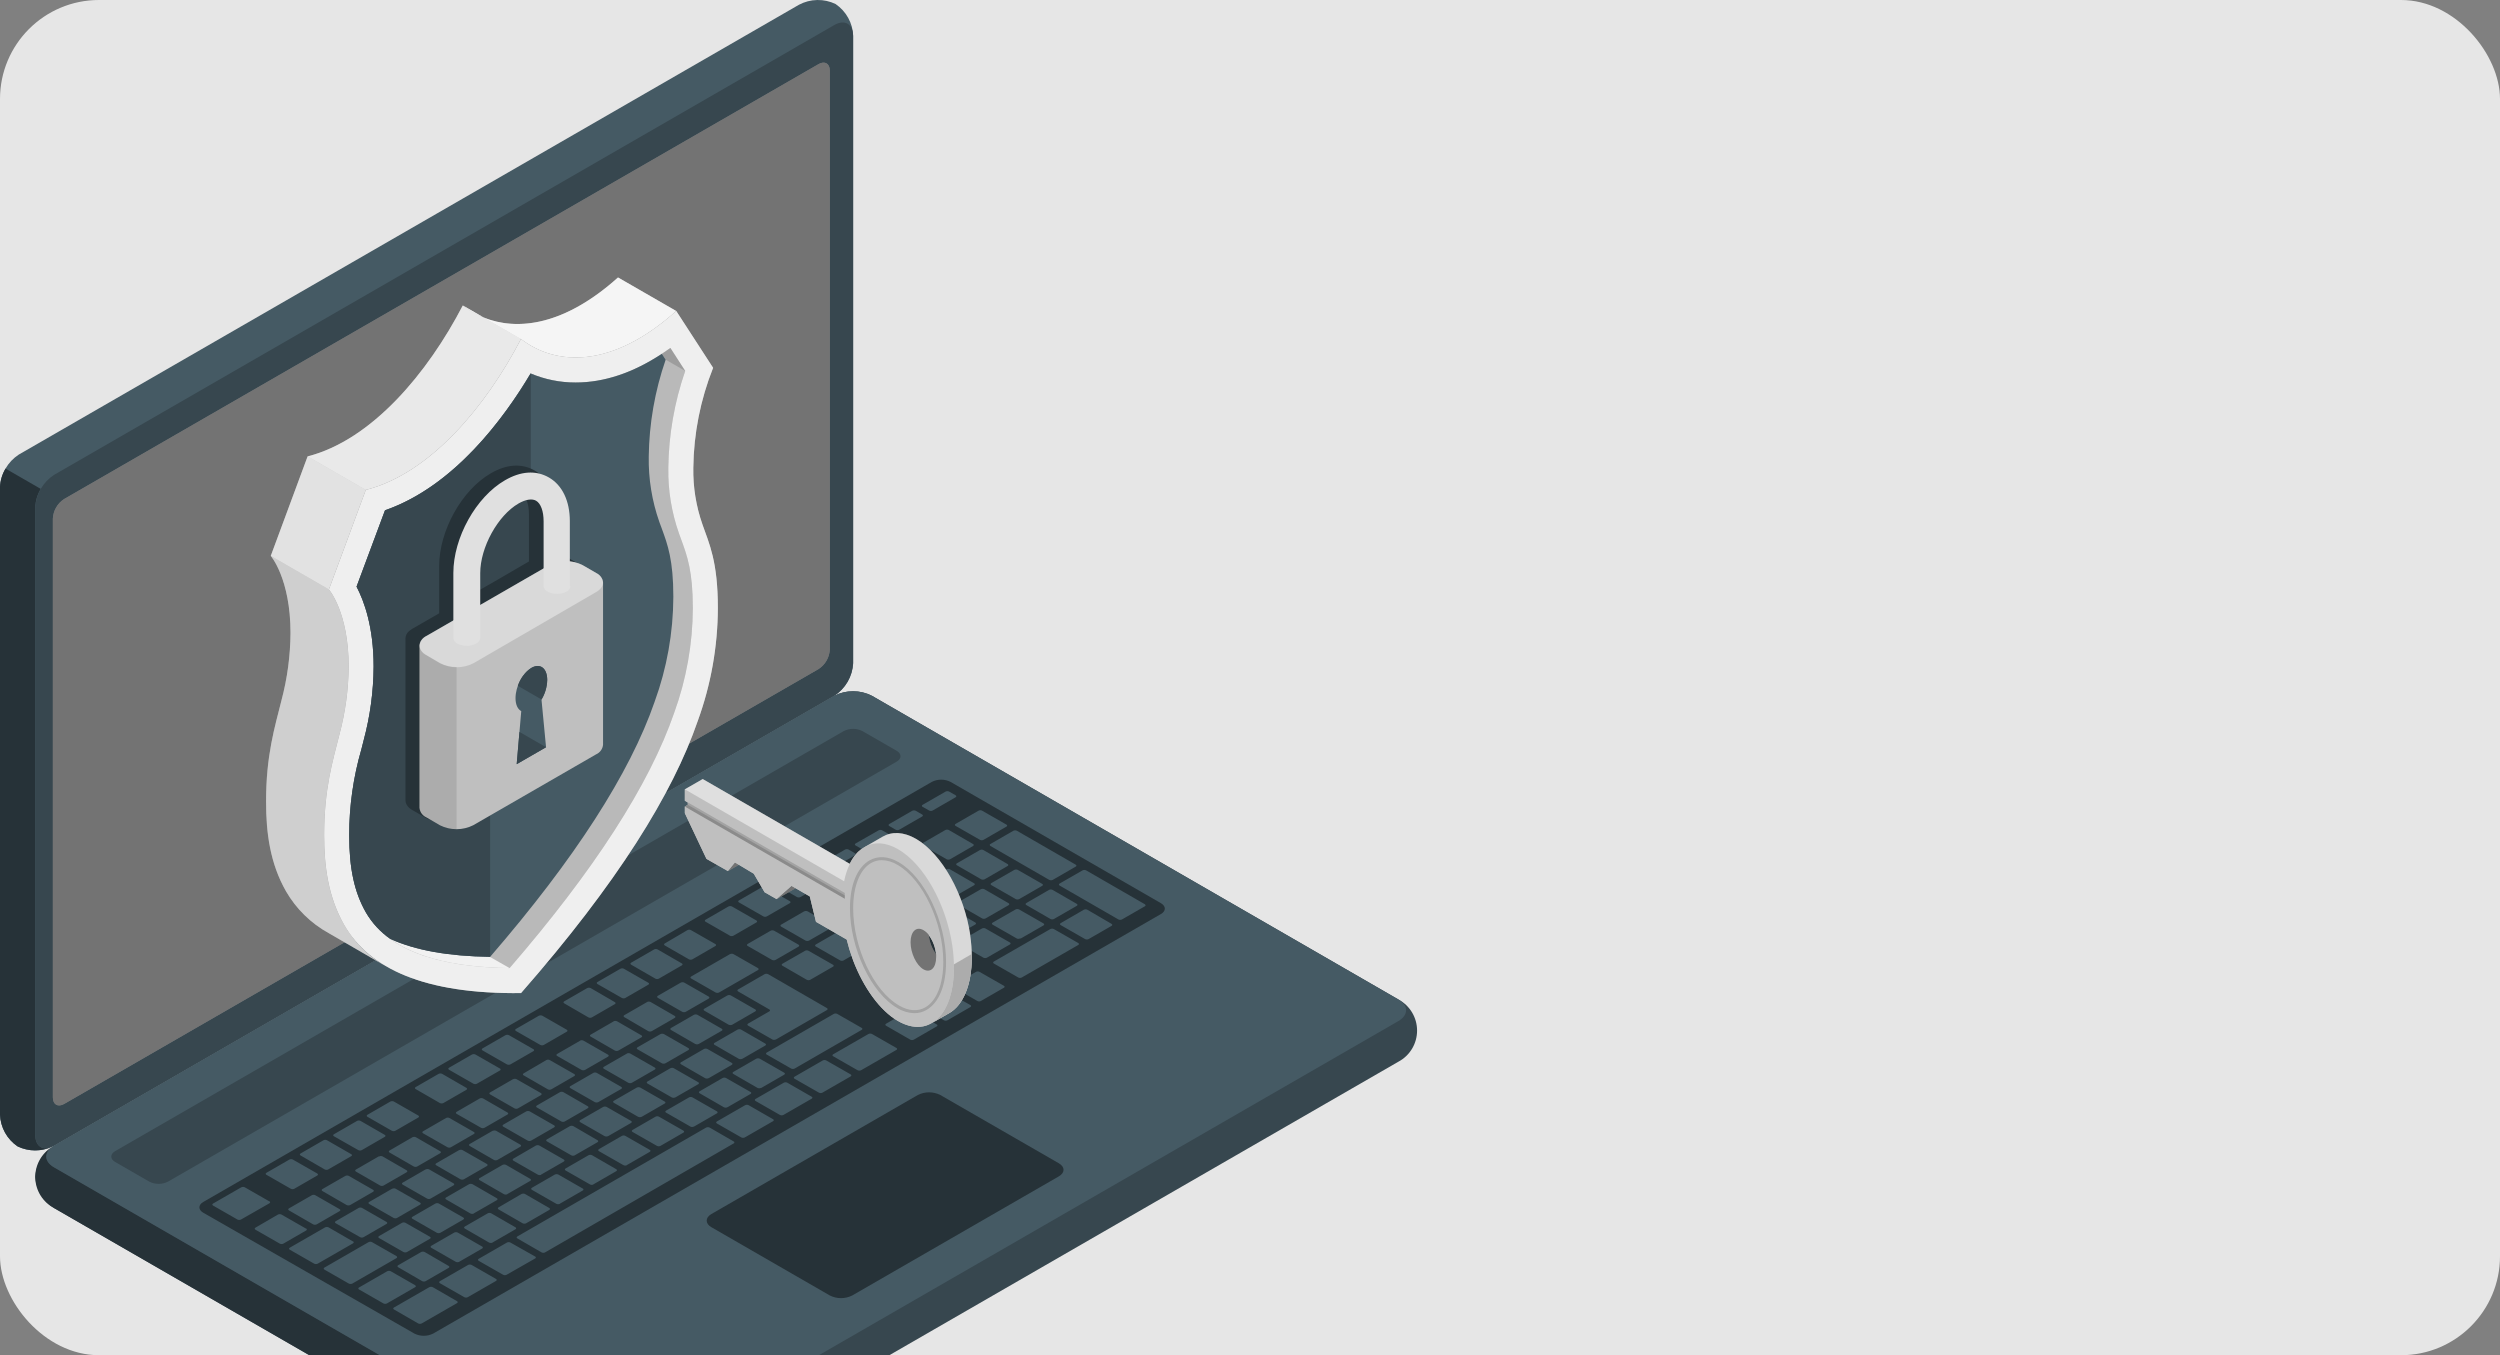 <svg xmlns="http://www.w3.org/2000/svg" width="404" height="219" viewBox="0 0 404 219" fill="none"><rect x="0" y="0" width="404" height="219" fill="#808080" stroke="none"/><g clip-path="url(#clip0_945_4787)"><rect width="404" height="219" rx="16" fill="#E6E6E6"></rect><path d="M5.696 190.182C5.771 191.2 6.085 192.187 6.612 193.063C7.139 193.938 7.865 194.677 8.732 195.221L93.806 244.277C94.748 244.752 95.789 245 96.845 245C97.901 245 98.942 244.752 99.884 244.277L225.968 171.579C226.884 171.094 227.65 170.368 228.184 169.481C228.718 168.594 229 167.578 229 166.543C229 165.508 228.718 164.492 228.184 163.605C227.65 162.718 226.884 161.992 225.968 161.507L140.893 112.432C139.952 111.953 138.911 111.703 137.855 111.703C136.799 111.703 135.757 111.953 134.816 112.432L8.732 185.149C7.866 185.691 7.14 186.429 6.612 187.303C6.085 188.178 5.771 189.164 5.696 190.182Z" fill="#37474F"></path><path d="M96.874 238.417V244.979C95.817 245.002 94.772 244.754 93.839 244.257L8.732 195.221C7.843 194.752 7.094 194.057 6.561 193.205C6.029 192.354 5.732 191.376 5.701 190.373C5.669 189.369 5.905 188.376 6.383 187.492C6.861 186.609 7.565 185.869 8.423 185.345C7.063 186.317 7.168 187.747 8.732 188.626L93.813 237.688C94.753 238.192 95.808 238.443 96.874 238.417Z" fill="#263238"></path><path d="M2.845 185.267C2 184.692 1.302 183.927 0.807 183.034C0.313 182.14 0.037 181.143 0 180.122V78.711C0.058 77.659 0.363 76.636 0.89 75.724C1.417 74.812 2.152 74.037 3.035 73.461L129.12 0.764C130.027 0.282 131.036 0.021 132.063 0.001C133.091 -0.018 134.108 0.205 135.033 0.652C135.877 1.228 136.574 1.993 137.068 2.886C137.563 3.78 137.84 4.777 137.878 5.797V107.182C137.821 108.234 137.516 109.257 136.989 110.169C136.461 111.081 135.726 111.856 134.843 112.431L8.732 185.149C7.828 185.628 6.825 185.888 5.802 185.909C4.78 185.929 3.767 185.709 2.845 185.267Z" fill="#455A64"></path><path d="M8.377 185.332C7.504 185.722 6.558 185.916 5.602 185.903C4.647 185.889 3.706 185.668 2.845 185.254C2 184.679 1.302 183.914 0.807 183.021C0.313 182.127 0.037 181.13 0 180.109V78.711C0.034 77.655 0.341 76.626 0.894 75.725L6.583 79.006C6.04 79.908 5.734 80.933 5.696 81.985V183.397C5.696 185.188 6.866 185.995 8.377 185.332Z" fill="#263238"></path><path d="M5.696 81.998V183.397C5.696 185.365 7.056 186.113 8.732 185.149L134.816 112.431C135.7 111.856 136.435 111.081 136.962 110.169C137.49 109.257 137.794 108.234 137.852 107.182V5.797C137.852 3.868 136.498 3.08 134.816 4.051L8.732 76.742C7.848 77.319 7.113 78.095 6.586 79.008C6.059 79.921 5.754 80.946 5.696 81.998Z" fill="#37474F"></path><path d="M8.732 188.646L93.806 237.708C94.749 238.184 95.789 238.432 96.845 238.432C97.901 238.432 98.942 238.184 99.884 237.708L225.968 165.011C227.644 164.04 227.644 162.471 225.968 161.507L140.894 112.432C139.952 111.953 138.911 111.703 137.855 111.703C136.799 111.703 135.757 111.953 134.816 112.432L8.732 185.149C7.056 186.113 7.056 187.682 8.732 188.646Z" fill="#455A64"></path><path d="M10.367 80.64L132.274 10.364C133.279 9.786 134.1 10.258 134.1 11.42V104.971C134.065 105.602 133.881 106.216 133.564 106.764C133.247 107.311 132.805 107.776 132.274 108.12L10.367 178.396C9.362 178.974 8.541 178.501 8.541 177.34V83.789C8.576 83.158 8.76 82.544 9.077 81.996C9.394 81.449 9.837 80.984 10.367 80.64Z" fill="#BFBFBF"></path><path opacity="0.4" d="M10.367 80.64L132.274 10.364C133.279 9.786 134.1 10.258 134.1 11.42V104.971C134.065 105.602 133.881 106.216 133.564 106.764C133.247 107.311 132.805 107.776 132.274 108.12L10.367 178.396C9.362 178.974 8.541 178.501 8.541 177.34V83.789C8.576 83.158 8.76 82.544 9.077 81.996C9.394 81.449 9.837 80.984 10.367 80.64Z" fill="black"></path><path d="M18.606 186.021L136.34 118.147C136.81 117.907 137.331 117.782 137.858 117.782C138.386 117.782 138.906 117.907 139.376 118.147L144.901 121.329C145.736 121.815 145.736 122.596 144.901 123.081L27.154 190.949C26.684 191.189 26.164 191.314 25.636 191.314C25.108 191.314 24.588 191.189 24.118 190.949L18.606 187.773C17.772 187.288 17.772 186.507 18.606 186.021Z" fill="#37474F"></path><path d="M32.85 194.237L150.578 126.356C151.048 126.116 151.568 125.991 152.095 125.991C152.623 125.991 153.143 126.116 153.613 126.356L187.606 145.955C188.447 146.441 188.447 147.228 187.606 147.707L70.003 215.503C69.532 215.741 69.011 215.865 68.482 215.865C67.954 215.865 67.433 215.741 66.961 215.503L32.856 195.982C32.016 195.503 32.009 194.716 32.85 194.237Z" fill="#263238"></path><path d="M136.295 155.22L140 153.081C140.158 152.989 140.164 152.845 140 152.753L136.111 150.489C136.022 150.447 135.926 150.426 135.828 150.426C135.73 150.426 135.634 150.447 135.546 150.489L131.834 152.629C131.682 152.72 131.676 152.865 131.834 152.95L135.775 155.207C135.857 155.245 135.944 155.265 136.034 155.267C136.123 155.269 136.212 155.254 136.295 155.22ZM129.941 147.281L126.236 149.42C126.203 149.432 126.174 149.453 126.154 149.482C126.133 149.511 126.122 149.545 126.122 149.581C126.122 149.616 126.133 149.65 126.154 149.679C126.174 149.708 126.203 149.73 126.236 149.741L130.178 151.999C130.266 152.041 130.363 152.062 130.46 152.062C130.558 152.062 130.655 152.041 130.743 151.999L134.455 149.859C134.491 149.849 134.522 149.828 134.544 149.798C134.567 149.769 134.579 149.733 134.579 149.695C134.579 149.658 134.567 149.622 134.544 149.593C134.522 149.563 134.491 149.542 134.455 149.531L130.513 147.274C130.425 147.234 130.329 147.214 130.233 147.215C130.136 147.216 130.041 147.239 129.954 147.281H129.941ZM117.964 154.184L111.696 157.799C111.539 157.891 111.532 158.042 111.696 158.127L115.638 160.384C115.727 160.426 115.823 160.448 115.921 160.448C116.019 160.448 116.115 160.426 116.203 160.384L122.478 156.769C122.636 156.677 122.636 156.533 122.478 156.441L118.536 154.19C118.45 154.145 118.355 154.121 118.257 154.119C118.16 154.118 118.064 154.14 117.977 154.184H117.964ZM124.534 150.404L120.822 152.543C120.665 152.635 120.665 152.779 120.822 152.865L124.764 155.122C124.852 155.164 124.949 155.186 125.047 155.186C125.144 155.186 125.241 155.164 125.329 155.122L129.035 152.983C129.192 152.891 129.192 152.747 129.035 152.655L125.093 150.398C125.006 150.356 124.912 150.335 124.816 150.336C124.72 150.337 124.626 150.36 124.541 150.404H124.534ZM110.015 158.79L106.309 160.923C106.151 161.014 106.151 161.165 106.309 161.251L110.251 163.508C110.339 163.55 110.436 163.572 110.534 163.572C110.631 163.572 110.728 163.55 110.816 163.508L114.522 161.375C114.679 161.283 114.679 161.139 114.522 161.047L110.58 158.79C110.491 158.748 110.395 158.726 110.297 158.726C110.199 158.726 110.103 158.748 110.015 158.79ZM104.601 161.913L100.889 164.053C100.856 164.064 100.827 164.086 100.806 164.115C100.786 164.144 100.775 164.178 100.775 164.213C100.775 164.249 100.786 164.283 100.806 164.312C100.827 164.34 100.856 164.362 100.889 164.374L104.759 166.631C104.846 166.677 104.943 166.7 105.041 166.7C105.139 166.7 105.236 166.677 105.324 166.631L109.029 164.499C109.187 164.407 109.187 164.262 109.029 164.171L105.12 161.913C105.035 161.875 104.943 161.856 104.851 161.856C104.758 161.856 104.666 161.875 104.581 161.913H104.601ZM119.962 171.1L123.667 168.961C123.825 168.869 123.825 168.724 123.667 168.639L119.758 166.382C119.67 166.34 119.573 166.318 119.475 166.318C119.378 166.318 119.281 166.34 119.193 166.382L115.481 168.521C115.445 168.531 115.414 168.553 115.391 168.582C115.369 168.612 115.357 168.648 115.357 168.685C115.357 168.722 115.369 168.758 115.391 168.788C115.414 168.817 115.445 168.839 115.481 168.849L119.39 171.106C119.477 171.145 119.571 171.165 119.667 171.164C119.762 171.163 119.856 171.141 119.942 171.1H119.962ZM114.541 174.223L118.253 172.084C118.411 171.992 118.411 171.848 118.253 171.763L114.324 169.518C114.236 169.476 114.14 169.455 114.042 169.455C113.944 169.455 113.848 169.476 113.759 169.518L110.054 171.658C109.896 171.749 109.896 171.894 110.054 171.986L113.963 174.243C114.052 174.281 114.148 174.299 114.245 174.295C114.341 174.292 114.436 174.267 114.522 174.223H114.541ZM109.128 177.347L112.833 175.207C112.866 175.196 112.895 175.174 112.915 175.145C112.936 175.116 112.947 175.082 112.947 175.047C112.947 175.011 112.936 174.977 112.915 174.948C112.895 174.92 112.866 174.898 112.833 174.886L108.891 172.629C108.804 172.583 108.707 172.56 108.609 172.56C108.51 172.56 108.413 172.583 108.326 172.629L104.634 174.768C104.476 174.86 104.476 175.004 104.634 175.096L108.576 177.353C108.66 177.389 108.751 177.407 108.843 177.406C108.934 177.405 109.025 177.385 109.108 177.347H109.128ZM103.707 180.47L107.413 178.331C107.571 178.246 107.577 178.095 107.413 178.009L103.471 175.752C103.383 175.71 103.286 175.688 103.188 175.688C103.091 175.688 102.994 175.71 102.906 175.752L99.2 177.885C99.043 177.977 99.036 178.121 99.2 178.213L103.109 180.47C103.199 180.514 103.298 180.537 103.399 180.537C103.499 180.537 103.598 180.514 103.688 180.47H103.707ZM130.887 158.363L134.599 156.224C134.635 156.214 134.667 156.193 134.689 156.163C134.711 156.133 134.723 156.097 134.723 156.06C134.723 156.023 134.711 155.987 134.689 155.958C134.667 155.928 134.635 155.906 134.599 155.896L130.657 153.646C130.57 153.6 130.473 153.576 130.375 153.576C130.277 153.576 130.18 153.6 130.092 153.646L126.44 155.739C126.282 155.831 126.282 155.975 126.44 156.06L130.349 158.318C130.43 158.363 130.52 158.391 130.613 158.398C130.706 158.406 130.8 158.394 130.887 158.363ZM125.362 167.996L133.627 163.226C133.785 163.134 133.785 162.99 133.627 162.904L124.127 157.425C124.039 157.383 123.942 157.361 123.844 157.361C123.747 157.361 123.65 157.383 123.562 157.425L119.285 159.892C119.127 159.984 119.127 160.129 119.285 160.22L124.317 163.121C124.351 163.133 124.379 163.154 124.4 163.183C124.42 163.212 124.431 163.246 124.431 163.282C124.431 163.317 124.42 163.351 124.4 163.38C124.379 163.409 124.351 163.43 124.317 163.442L120.894 165.411C120.737 165.503 120.737 165.647 120.894 165.739L124.836 167.99C124.92 168.027 125.01 168.045 125.101 168.042C125.192 168.04 125.281 168.018 125.362 167.976V167.996ZM99.161 165.056L95.456 167.196C95.422 167.207 95.393 167.229 95.373 167.258C95.353 167.287 95.342 167.321 95.342 167.356C95.342 167.392 95.353 167.426 95.373 167.455C95.393 167.484 95.422 167.505 95.456 167.517L99.365 169.774C99.453 169.816 99.549 169.838 99.647 169.838C99.745 169.838 99.841 169.816 99.93 169.774L103.642 167.635C103.677 167.625 103.709 167.604 103.731 167.574C103.753 167.544 103.766 167.508 103.766 167.471C103.766 167.434 103.753 167.398 103.731 167.368C103.709 167.339 103.677 167.317 103.642 167.307L99.733 165.05C99.644 165.005 99.547 164.98 99.448 164.978C99.349 164.976 99.251 164.996 99.161 165.037V165.056ZM93.747 168.18L90.035 170.319C89.877 170.411 89.877 170.555 90.035 170.64L93.977 172.898C94.065 172.94 94.162 172.961 94.26 172.961C94.358 172.961 94.454 172.94 94.542 172.898L98.248 170.759C98.405 170.667 98.405 170.522 98.248 170.431L94.306 168.173C94.22 168.127 94.125 168.102 94.028 168.1C93.931 168.098 93.835 168.118 93.747 168.16V168.18ZM65.201 202.327C65.289 202.369 65.385 202.391 65.483 202.391C65.581 202.391 65.677 202.369 65.766 202.327L69.471 200.188C69.629 200.096 69.635 199.952 69.471 199.86L65.529 197.609C65.442 197.564 65.345 197.54 65.247 197.54C65.148 197.54 65.051 197.564 64.964 197.609L61.259 199.748C61.101 199.84 61.094 199.985 61.259 200.07L65.201 202.327ZM50.405 193.141L46.7 195.273C46.542 195.365 46.535 195.509 46.7 195.601L50.609 197.859C50.697 197.901 50.793 197.922 50.891 197.922C50.989 197.922 51.086 197.901 51.174 197.859L54.879 195.719C55.037 195.634 55.043 195.483 54.879 195.398L50.937 193.141C50.854 193.101 50.763 193.08 50.671 193.08C50.579 193.08 50.488 193.101 50.405 193.141ZM58.191 199.926C58.278 199.971 58.375 199.995 58.473 199.995C58.571 199.995 58.668 199.971 58.755 199.926L62.461 197.786C62.619 197.695 62.619 197.55 62.461 197.465L58.519 195.208C58.432 195.162 58.335 195.138 58.236 195.138C58.138 195.138 58.041 195.162 57.954 195.208L54.248 197.347C54.091 197.439 54.091 197.583 54.248 197.675L58.191 199.926ZM74.208 203.902L77.914 201.763C77.947 201.751 77.976 201.729 77.996 201.7C78.016 201.672 78.027 201.637 78.027 201.602C78.027 201.567 78.016 201.532 77.996 201.504C77.976 201.475 77.947 201.453 77.914 201.441L73.972 199.184C73.883 199.142 73.787 199.12 73.689 199.12C73.591 199.12 73.495 199.142 73.407 199.184L69.701 201.317C69.543 201.408 69.543 201.553 69.701 201.645L73.643 203.902C73.73 203.946 73.826 203.97 73.924 203.972C74.022 203.975 74.119 203.955 74.208 203.915V203.902ZM68.223 207.032C68.311 207.074 68.408 207.096 68.505 207.096C68.603 207.096 68.7 207.074 68.788 207.032L72.493 204.893C72.651 204.807 72.658 204.657 72.493 204.571L68.624 202.327C68.535 202.285 68.439 202.263 68.341 202.263C68.243 202.263 68.147 202.285 68.059 202.327L64.353 204.46C64.195 204.552 64.189 204.696 64.353 204.788L68.223 207.032ZM55.825 190.011L52.113 192.15C52.078 192.16 52.046 192.182 52.024 192.211C52.001 192.241 51.989 192.277 51.989 192.314C51.989 192.351 52.001 192.387 52.024 192.417C52.046 192.446 52.078 192.468 52.113 192.478L56.022 194.735C56.111 194.777 56.207 194.799 56.305 194.799C56.403 194.799 56.499 194.777 56.587 194.735L60.293 192.596C60.45 192.504 60.45 192.36 60.293 192.275L56.351 190.017C56.268 189.98 56.178 189.961 56.087 189.962C55.996 189.963 55.907 189.984 55.825 190.024V190.011ZM82.907 174.394L79.201 176.533C79.044 176.625 79.044 176.769 79.201 176.854L83.143 179.112C83.231 179.157 83.327 179.181 83.426 179.181C83.524 179.181 83.621 179.157 83.708 179.112L87.414 176.973C87.572 176.881 87.572 176.736 87.414 176.644L83.472 174.394C83.383 174.35 83.286 174.329 83.188 174.331C83.089 174.333 82.993 174.359 82.907 174.407V174.394ZM61.226 186.861L57.52 189C57.363 189.092 57.363 189.236 57.52 189.328L61.429 191.579C61.517 191.624 61.614 191.648 61.712 191.648C61.81 191.648 61.907 191.624 61.995 191.579L65.707 189.44C65.864 189.348 65.864 189.204 65.707 189.118L61.797 186.861C61.707 186.826 61.61 186.812 61.514 186.818C61.417 186.825 61.323 186.853 61.239 186.9L61.226 186.861ZM88.334 171.284L84.621 173.455C84.464 173.547 84.457 173.692 84.621 173.777L88.531 176.034C88.618 176.08 88.715 176.103 88.813 176.103C88.912 176.103 89.008 176.08 89.096 176.034L92.801 173.895C92.959 173.803 92.965 173.659 92.801 173.567L88.859 171.316C88.78 171.272 88.691 171.246 88.6 171.24C88.509 171.235 88.418 171.25 88.334 171.284ZM77.5 177.53L73.794 179.669C73.636 179.761 73.63 179.906 73.794 179.998L77.736 182.248C77.823 182.294 77.92 182.317 78.019 182.317C78.117 182.317 78.214 182.294 78.301 182.248L82.007 180.109C82.164 180.017 82.171 179.873 82.007 179.781L78.097 177.53C78.005 177.478 77.901 177.45 77.795 177.45C77.689 177.45 77.585 177.478 77.493 177.53H77.5ZM72.073 180.673L68.367 182.813C68.21 182.904 68.21 183.049 68.367 183.141L72.309 185.391C72.397 185.437 72.493 185.46 72.592 185.46C72.69 185.46 72.787 185.437 72.874 185.391L76.58 183.252C76.737 183.16 76.737 183.016 76.58 182.931L72.638 180.673C72.551 180.628 72.454 180.604 72.355 180.604C72.257 180.604 72.16 180.628 72.073 180.673ZM66.653 183.777L62.954 185.923C62.796 186.015 62.789 186.159 62.954 186.251L66.863 188.502C66.95 188.547 67.047 188.571 67.145 188.571C67.244 188.571 67.341 188.547 67.428 188.502L71.133 186.362C71.291 186.271 71.298 186.126 71.133 186.041L67.224 183.784C67.136 183.74 67.038 183.716 66.939 183.715C66.84 183.714 66.742 183.735 66.653 183.777ZM92.847 186.717L96.553 184.584C96.71 184.492 96.717 184.348 96.553 184.256L92.657 181.986C92.568 181.944 92.472 181.922 92.374 181.922C92.276 181.922 92.18 181.944 92.092 181.986L88.386 184.118C88.228 184.21 88.222 184.355 88.386 184.446L92.328 186.704C92.41 186.742 92.499 186.763 92.59 186.765C92.68 186.767 92.77 186.751 92.854 186.717H92.847ZM141.925 140.378L138.22 142.51C138.062 142.602 138.055 142.747 138.22 142.838L142.129 145.096C142.217 145.138 142.313 145.159 142.411 145.159C142.509 145.159 142.605 145.138 142.694 145.096L146.399 142.957C146.557 142.871 146.563 142.72 146.399 142.635L142.49 140.378C142.404 140.333 142.308 140.31 142.211 140.31C142.114 140.31 142.018 140.333 141.932 140.378H141.925ZM135.355 144.157L131.696 146.296C131.662 146.308 131.634 146.33 131.613 146.359C131.593 146.388 131.582 146.422 131.582 146.457C131.582 146.492 131.593 146.527 131.613 146.556C131.634 146.584 131.662 146.606 131.696 146.618L135.605 148.875C135.693 148.917 135.789 148.939 135.887 148.939C135.985 148.939 136.081 148.917 136.17 148.875L139.875 146.743C140.033 146.651 140.033 146.506 139.875 146.415L135.933 144.157C135.846 144.116 135.75 144.095 135.654 144.095C135.557 144.095 135.462 144.116 135.375 144.157H135.355ZM147.326 137.248L143.62 139.387C143.462 139.479 143.462 139.623 143.62 139.715L147.562 141.972C147.65 142.014 147.747 142.036 147.845 142.036C147.942 142.036 148.039 142.014 148.127 141.972L151.833 139.833C151.99 139.741 151.99 139.597 151.833 139.512L147.891 137.254C147.805 137.214 147.713 137.193 147.619 137.192C147.525 137.191 147.431 137.21 147.345 137.248H147.326ZM118.345 165.581L122.051 163.442C122.084 163.43 122.113 163.409 122.133 163.38C122.154 163.351 122.164 163.317 122.164 163.282C122.164 163.246 122.154 163.212 122.133 163.183C122.113 163.154 122.084 163.133 122.051 163.121L118.109 160.864C118.021 160.822 117.924 160.8 117.826 160.8C117.729 160.8 117.632 160.822 117.544 160.864L113.832 163.003C113.796 163.013 113.765 163.034 113.742 163.064C113.72 163.094 113.708 163.13 113.708 163.167C113.708 163.204 113.72 163.24 113.742 163.269C113.765 163.299 113.796 163.321 113.832 163.331L117.741 165.588C117.835 165.635 117.939 165.659 118.044 165.658C118.149 165.657 118.252 165.631 118.345 165.581ZM153.331 134.131C153.242 134.089 153.146 134.067 153.048 134.067C152.95 134.067 152.854 134.089 152.766 134.131L149.06 136.27C148.902 136.362 148.896 136.506 149.06 136.598L152.969 138.855C153.057 138.897 153.154 138.919 153.252 138.919C153.349 138.919 153.446 138.897 153.534 138.855L157.24 136.716C157.397 136.624 157.404 136.48 157.24 136.395L153.331 134.131ZM98.274 183.6L101.979 181.467C102.137 181.375 102.137 181.225 101.979 181.139L98.037 178.882C97.949 178.84 97.853 178.818 97.755 178.818C97.657 178.818 97.561 178.84 97.472 178.882L93.767 181.015C93.609 181.106 93.609 181.251 93.767 181.343L97.709 183.6C97.798 183.641 97.894 183.662 97.992 183.66C98.09 183.659 98.186 183.636 98.274 183.593V183.6ZM164.703 145.292L168.415 143.153C168.448 143.142 168.477 143.12 168.498 143.091C168.518 143.062 168.529 143.028 168.529 142.993C168.529 142.957 168.518 142.923 168.498 142.894C168.477 142.865 168.448 142.844 168.415 142.832L164.473 140.575C164.385 140.533 164.288 140.511 164.191 140.511C164.093 140.511 163.996 140.533 163.908 140.575L160.203 142.707C160.045 142.799 160.045 142.943 160.203 143.035L164.145 145.292C164.232 145.335 164.328 145.357 164.425 145.356C164.522 145.355 164.617 145.331 164.703 145.286V145.292ZM153.698 145.194L157.41 143.055C157.444 143.043 157.473 143.021 157.493 142.993C157.513 142.964 157.524 142.929 157.524 142.894C157.524 142.859 157.513 142.825 157.493 142.796C157.473 142.767 157.444 142.745 157.41 142.733L153.501 140.476C153.413 140.434 153.317 140.412 153.219 140.412C153.121 140.412 153.025 140.434 152.936 140.476L149.231 142.615C149.073 142.707 149.067 142.852 149.231 142.943L153.14 145.201C153.228 145.24 153.324 145.259 153.421 145.256C153.517 145.254 153.612 145.231 153.698 145.188V145.194ZM158.915 137.366C158.828 137.322 158.733 137.299 158.636 137.299C158.539 137.299 158.443 137.322 158.357 137.366L154.645 139.505C154.609 139.515 154.577 139.537 154.555 139.566C154.533 139.596 154.521 139.632 154.521 139.669C154.521 139.706 154.533 139.742 154.555 139.772C154.577 139.801 154.609 139.823 154.645 139.833L158.554 142.09C158.642 142.132 158.738 142.154 158.836 142.154C158.934 142.154 159.03 142.132 159.119 142.09L162.824 139.951C162.857 139.939 162.886 139.918 162.907 139.889C162.927 139.86 162.938 139.826 162.938 139.79C162.938 139.755 162.927 139.721 162.907 139.692C162.886 139.663 162.857 139.642 162.824 139.63L158.915 137.366ZM160.058 136.71L169.558 142.189C169.647 142.231 169.743 142.253 169.841 142.253C169.939 142.253 170.035 142.231 170.123 142.189L173.829 140.05C173.987 139.964 173.993 139.813 173.829 139.728L164.329 134.249C164.24 134.207 164.144 134.185 164.046 134.185C163.948 134.185 163.852 134.207 163.764 134.249L160.058 136.388C159.907 136.454 159.907 136.598 160.058 136.71ZM147.516 143.6L143.811 145.732C143.653 145.824 143.653 145.968 143.811 146.06L147.753 148.317C147.841 148.359 147.937 148.381 148.035 148.381C148.133 148.381 148.229 148.359 148.318 148.317L152.023 146.185C152.181 146.093 152.181 145.942 152.023 145.857L148.081 143.6C147.993 143.558 147.896 143.536 147.799 143.536C147.701 143.536 147.604 143.558 147.516 143.6ZM106.73 167.11L103.024 169.243C102.866 169.335 102.866 169.479 103.024 169.571L106.966 171.828C107.054 171.87 107.151 171.892 107.249 171.892C107.346 171.892 107.443 171.87 107.531 171.828L111.237 169.696C111.394 169.604 111.394 169.453 111.237 169.368L107.295 167.11C107.206 167.068 107.11 167.047 107.012 167.047C106.914 167.047 106.818 167.068 106.73 167.11ZM158.711 148.416C158.8 148.458 158.896 148.48 158.994 148.48C159.092 148.48 159.188 148.458 159.276 148.416L162.982 146.283C163.14 146.191 163.14 146.041 162.982 145.955L159.073 143.698C158.984 143.656 158.888 143.634 158.79 143.634C158.692 143.634 158.596 143.656 158.508 143.698L154.796 145.831C154.76 145.841 154.729 145.862 154.706 145.892C154.684 145.921 154.672 145.958 154.672 145.995C154.672 146.032 154.684 146.068 154.706 146.097C154.729 146.127 154.76 146.148 154.796 146.159L158.711 148.416ZM112.15 163.987L108.444 166.119C108.287 166.211 108.287 166.356 108.444 166.448L112.353 168.705C112.442 168.747 112.538 168.769 112.636 168.769C112.734 168.769 112.83 168.747 112.918 168.705L116.631 166.566C116.664 166.554 116.693 166.532 116.713 166.503C116.733 166.474 116.744 166.44 116.744 166.405C116.744 166.37 116.733 166.335 116.713 166.306C116.693 166.278 116.664 166.256 116.631 166.244L112.689 163.987C112.606 163.948 112.517 163.928 112.426 163.928C112.335 163.928 112.245 163.948 112.163 163.987H112.15ZM70.595 199.217C70.683 199.259 70.779 199.281 70.877 199.281C70.975 199.281 71.071 199.259 71.16 199.217L74.865 197.078C75.023 196.986 75.023 196.842 74.865 196.75L70.923 194.492C70.837 194.449 70.741 194.426 70.644 194.426C70.547 194.426 70.451 194.449 70.365 194.492L66.653 196.632C66.495 196.723 66.495 196.868 66.653 196.953L70.595 199.217ZM63.368 192.097L59.662 194.237C59.505 194.328 59.498 194.473 59.662 194.558L63.604 196.815C63.691 196.861 63.788 196.884 63.887 196.884C63.985 196.884 64.082 196.861 64.169 196.815L67.875 194.676C68.032 194.584 68.039 194.44 67.875 194.348L63.933 192.097C63.85 192.058 63.761 192.038 63.67 192.038C63.579 192.038 63.489 192.058 63.407 192.097H63.368ZM76.56 196.087L80.272 193.954C80.308 193.944 80.339 193.923 80.362 193.893C80.384 193.863 80.396 193.827 80.396 193.79C80.396 193.753 80.384 193.717 80.362 193.688C80.339 193.658 80.308 193.636 80.272 193.626L76.363 191.369C76.275 191.327 76.178 191.305 76.081 191.305C75.983 191.305 75.886 191.327 75.798 191.369L72.093 193.508C72.059 193.52 72.031 193.542 72.01 193.571C71.99 193.599 71.979 193.634 71.979 193.669C71.979 193.704 71.99 193.739 72.01 193.767C72.031 193.796 72.059 193.818 72.093 193.83L76.002 196.087C76.093 196.138 76.196 196.165 76.301 196.165C76.405 196.165 76.508 196.138 76.6 196.087H76.56ZM81.98 192.964L85.686 190.831C85.844 190.739 85.85 190.595 85.686 190.503L81.777 188.246C81.689 188.204 81.592 188.182 81.494 188.182C81.397 188.182 81.3 188.204 81.212 188.246L77.5 190.385C77.466 190.397 77.438 190.418 77.417 190.447C77.397 190.476 77.386 190.51 77.386 190.546C77.386 190.581 77.397 190.615 77.417 190.644C77.438 190.673 77.466 190.695 77.5 190.706L81.409 192.964C81.502 193.017 81.607 193.045 81.714 193.045C81.822 193.045 81.927 193.017 82.02 192.964H81.98ZM87.401 189.84L91.106 187.708C91.264 187.616 91.264 187.471 91.106 187.379L87.164 185.122C87.076 185.08 86.979 185.058 86.882 185.058C86.784 185.058 86.687 185.08 86.599 185.122L82.966 187.235C82.808 187.327 82.808 187.478 82.966 187.563L86.908 189.82C86.989 189.864 87.078 189.89 87.17 189.897C87.261 189.903 87.353 189.891 87.44 189.86L87.401 189.84ZM68.781 188.974L65.076 191.113C64.918 191.205 64.918 191.349 65.076 191.435L69.018 193.692C69.105 193.737 69.202 193.761 69.3 193.761C69.399 193.761 69.496 193.737 69.583 193.692L73.288 191.553C73.446 191.461 73.446 191.317 73.288 191.225L69.346 188.974C69.264 188.935 69.174 188.915 69.084 188.915C68.993 188.915 68.903 188.935 68.821 188.974H68.781ZM74.201 185.851L70.496 187.99C70.338 188.082 70.332 188.226 70.496 188.311L74.405 190.568C74.493 190.61 74.59 190.632 74.688 190.632C74.785 190.632 74.882 190.61 74.97 190.568L78.682 188.429C78.833 188.338 78.84 188.193 78.682 188.101L74.74 185.851C74.662 185.816 74.577 185.797 74.491 185.797C74.405 185.797 74.32 185.816 74.241 185.851H74.201ZM95.882 173.383L92.177 175.516C92.019 175.608 92.019 175.759 92.177 175.844L96.119 178.101C96.207 178.143 96.304 178.165 96.401 178.165C96.499 178.165 96.596 178.143 96.684 178.101L100.39 175.969C100.547 175.877 100.547 175.732 100.39 175.641L96.448 173.383C96.365 173.341 96.274 173.317 96.181 173.312C96.088 173.308 95.995 173.323 95.909 173.357L95.882 173.383ZM90.469 176.507L86.763 178.646C86.606 178.731 86.599 178.882 86.763 178.967L90.705 181.225C90.793 181.27 90.889 181.294 90.988 181.294C91.086 181.294 91.183 181.27 91.27 181.225L94.976 179.092C95.133 179 95.14 178.856 94.976 178.764L91.067 176.507C90.98 176.46 90.883 176.433 90.784 176.428C90.685 176.424 90.586 176.441 90.495 176.48L90.469 176.507ZM101.303 170.26L97.597 172.392C97.44 172.484 97.433 172.629 97.597 172.721L101.539 174.978C101.628 175.02 101.724 175.042 101.822 175.042C101.92 175.042 102.016 175.02 102.104 174.978L105.81 172.845C105.967 172.753 105.974 172.609 105.81 172.517L101.868 170.26C101.785 170.218 101.694 170.194 101.601 170.189C101.508 170.185 101.416 170.2 101.329 170.234L101.303 170.26ZM79.622 182.727L75.91 184.866C75.752 184.958 75.752 185.103 75.91 185.188L79.819 187.445C79.907 187.487 80.004 187.509 80.101 187.509C80.199 187.509 80.296 187.487 80.384 187.445L84.089 185.306C84.247 185.214 84.247 185.07 84.089 184.978L80.147 182.721C79.99 182.661 79.816 182.663 79.661 182.727H79.622ZM85.035 179.604L81.33 181.743C81.297 181.755 81.268 181.777 81.248 181.805C81.227 181.834 81.216 181.868 81.216 181.904C81.216 181.939 81.227 181.973 81.248 182.002C81.268 182.031 81.297 182.053 81.33 182.064L85.272 184.322C85.359 184.366 85.454 184.388 85.551 184.388C85.648 184.388 85.744 184.366 85.83 184.322L89.543 182.183C89.7 182.091 89.7 181.946 89.543 181.855L85.6 179.597C85.513 179.558 85.419 179.539 85.324 179.54C85.228 179.541 85.135 179.563 85.049 179.604H85.035ZM79.582 200.792L83.294 198.653C83.328 198.641 83.356 198.619 83.377 198.59C83.397 198.561 83.408 198.527 83.408 198.492C83.408 198.457 83.397 198.422 83.377 198.393C83.356 198.365 83.328 198.343 83.294 198.331L79.385 196.074C79.298 196.028 79.201 196.005 79.103 196.005C79.004 196.005 78.907 196.028 78.82 196.074L75.115 198.206C74.957 198.298 74.957 198.443 75.115 198.534L79.024 200.792C79.117 200.839 79.219 200.864 79.323 200.864C79.427 200.864 79.529 200.839 79.622 200.792H79.582ZM49.426 198.528L45.484 196.271C45.396 196.229 45.299 196.207 45.202 196.207C45.104 196.207 45.007 196.229 44.919 196.271L41.279 198.39C41.122 198.482 41.122 198.626 41.279 198.718L45.221 200.975C45.309 201.017 45.406 201.039 45.504 201.039C45.602 201.039 45.698 201.017 45.786 200.975L49.492 198.836C49.52 198.82 49.543 198.796 49.558 198.767C49.573 198.739 49.58 198.706 49.577 198.674C49.574 198.641 49.562 198.61 49.543 198.585C49.523 198.559 49.496 198.539 49.465 198.528H49.426ZM57.008 200.601L53.099 198.344C53.011 198.299 52.915 198.275 52.816 198.275C52.718 198.275 52.621 198.299 52.534 198.344L46.831 201.625C46.673 201.717 46.667 201.861 46.831 201.953L50.773 204.21C50.861 204.252 50.958 204.274 51.055 204.274C51.153 204.274 51.25 204.252 51.338 204.21L57.041 200.929C57.198 200.831 57.205 200.687 57.047 200.601H57.008ZM43.5 194.125L39.558 191.868C39.47 191.826 39.373 191.804 39.275 191.804C39.178 191.804 39.081 191.826 38.993 191.868L34.433 194.492C34.276 194.584 34.269 194.729 34.433 194.821L38.375 197.078C38.464 197.12 38.56 197.142 38.658 197.142C38.756 197.142 38.852 197.12 38.94 197.078L43.539 194.453C43.691 194.355 43.691 194.21 43.539 194.125H43.5ZM46.995 192.104C47.082 192.149 47.179 192.173 47.278 192.173C47.376 192.173 47.473 192.149 47.56 192.104L51.266 189.965C51.423 189.873 51.423 189.729 51.266 189.637L47.324 187.386C47.238 187.341 47.142 187.317 47.044 187.317C46.947 187.317 46.851 187.341 46.765 187.386L43.053 189.525C42.895 189.617 42.895 189.761 43.053 189.847L46.995 192.104ZM64.064 202.983L60.122 200.733C60.035 200.687 59.938 200.663 59.84 200.663C59.741 200.663 59.644 200.687 59.557 200.733L52.429 204.84C52.271 204.932 52.271 205.083 52.429 205.168L56.371 207.426C56.459 207.468 56.555 207.489 56.653 207.489C56.751 207.489 56.847 207.468 56.936 207.426L64.064 203.318C64.215 203.233 64.215 203.088 64.064 202.983ZM67.086 207.688L63.144 205.431C63.056 205.389 62.959 205.367 62.862 205.367C62.764 205.367 62.667 205.389 62.579 205.431L58.02 208.056C57.986 208.067 57.958 208.089 57.937 208.118C57.917 208.147 57.906 208.181 57.906 208.216C57.906 208.252 57.917 208.286 57.937 208.315C57.958 208.343 57.986 208.365 58.02 208.377L61.962 210.634C62.049 210.68 62.146 210.703 62.244 210.703C62.343 210.703 62.439 210.68 62.527 210.634L67.086 208.01C67.237 207.937 67.237 207.793 67.086 207.701V207.688ZM87.315 168.862C87.403 168.904 87.5 168.926 87.598 168.926C87.695 168.926 87.792 168.904 87.88 168.862L91.586 166.723C91.619 166.711 91.648 166.69 91.668 166.661C91.688 166.632 91.699 166.598 91.699 166.562C91.699 166.527 91.688 166.493 91.668 166.464C91.648 166.435 91.619 166.413 91.586 166.402L87.644 164.144C87.555 164.102 87.459 164.081 87.361 164.081C87.263 164.081 87.167 164.102 87.079 164.144L83.373 166.277C83.216 166.369 83.216 166.513 83.373 166.605L87.315 168.862ZM76.508 175.129C76.594 175.173 76.69 175.195 76.787 175.195C76.884 175.195 76.98 175.173 77.066 175.129L80.778 172.996C80.814 172.986 80.845 172.964 80.868 172.935C80.89 172.905 80.902 172.869 80.902 172.832C80.902 172.795 80.89 172.759 80.868 172.729C80.845 172.7 80.814 172.678 80.778 172.668L76.836 170.411C76.748 170.369 76.651 170.347 76.554 170.347C76.456 170.347 76.359 170.369 76.271 170.411L72.566 172.543C72.408 172.635 72.408 172.78 72.566 172.871L76.508 175.129ZM52.475 188.981C52.562 189.026 52.659 189.05 52.757 189.05C52.855 189.05 52.952 189.026 53.04 188.981L56.752 186.841C56.787 186.831 56.819 186.81 56.841 186.78C56.863 186.751 56.876 186.714 56.876 186.677C56.876 186.64 56.863 186.604 56.841 186.575C56.819 186.545 56.787 186.524 56.752 186.513L52.843 184.263C52.755 184.217 52.658 184.194 52.56 184.194C52.462 184.194 52.365 184.217 52.278 184.263L48.572 186.402C48.414 186.494 48.414 186.638 48.572 186.723L52.475 188.981ZM81.921 172.005C82.01 172.047 82.106 172.069 82.204 172.069C82.302 172.069 82.398 172.047 82.486 172.005L86.192 169.873C86.349 169.781 86.356 169.63 86.192 169.545L82.25 167.287C82.162 167.245 82.065 167.224 81.967 167.224C81.87 167.224 81.773 167.245 81.685 167.287L77.979 169.42C77.822 169.512 77.815 169.656 77.979 169.748L81.921 172.005ZM71.087 178.252C71.176 178.294 71.272 178.316 71.37 178.316C71.468 178.316 71.564 178.294 71.652 178.252L75.358 176.12C75.516 176.028 75.516 175.883 75.358 175.791L71.449 173.534C71.361 173.492 71.264 173.47 71.166 173.47C71.068 173.47 70.972 173.492 70.884 173.534L67.172 175.673C67.138 175.685 67.11 175.707 67.089 175.736C67.069 175.764 67.058 175.799 67.058 175.834C67.058 175.869 67.069 175.904 67.089 175.933C67.11 175.961 67.138 175.983 67.172 175.995L71.087 178.252ZM69.938 208.01C69.849 207.968 69.753 207.946 69.655 207.946C69.557 207.946 69.461 207.968 69.373 208.01L63.67 211.29C63.512 211.382 63.506 211.527 63.67 211.612L67.579 213.869C67.667 213.911 67.764 213.933 67.862 213.933C67.959 213.933 68.056 213.911 68.144 213.869L73.847 210.588C73.88 210.577 73.909 210.555 73.929 210.526C73.95 210.497 73.96 210.463 73.96 210.428C73.96 210.392 73.95 210.358 73.929 210.329C73.909 210.3 73.88 210.279 73.847 210.267L69.938 208.01ZM63.322 182.734C63.41 182.776 63.506 182.798 63.604 182.798C63.702 182.798 63.798 182.776 63.887 182.734L67.592 180.595C67.75 180.503 67.75 180.358 67.592 180.267L63.65 178.009C63.562 177.967 63.465 177.946 63.368 177.946C63.27 177.946 63.173 177.967 63.085 178.009L59.38 180.148C59.222 180.24 59.222 180.385 59.38 180.47L63.322 182.734ZM57.901 185.857C57.989 185.903 58.086 185.926 58.184 185.926C58.282 185.926 58.379 185.903 58.466 185.857L62.172 183.718C62.33 183.626 62.336 183.482 62.172 183.39L58.263 181.139C58.175 181.094 58.079 181.07 57.98 181.07C57.882 181.07 57.785 181.094 57.698 181.139L53.959 183.298C53.808 183.39 53.802 183.534 53.959 183.62L57.901 185.857ZM170.301 150.135C170.213 150.093 170.116 150.071 170.018 150.071C169.921 150.071 169.824 150.093 169.736 150.135L160.61 155.384C160.577 155.396 160.548 155.418 160.528 155.447C160.507 155.476 160.496 155.51 160.496 155.545C160.496 155.58 160.507 155.615 160.528 155.644C160.548 155.672 160.577 155.694 160.61 155.706L164.552 157.963C164.639 158.009 164.736 158.032 164.835 158.032C164.933 158.032 165.03 158.009 165.117 157.963L174.236 152.714C174.394 152.622 174.4 152.478 174.236 152.386L170.301 150.135ZM158.291 157.051C158.204 157.006 158.107 156.982 158.008 156.982C157.91 156.982 157.813 157.006 157.726 157.051L154.034 159.184C153.876 159.276 153.876 159.42 154.034 159.512L157.943 161.762C158.03 161.808 158.127 161.832 158.225 161.832C158.324 161.832 158.42 161.808 158.508 161.762L162.22 159.623C162.255 159.613 162.287 159.592 162.309 159.562C162.332 159.532 162.344 159.496 162.344 159.459C162.344 159.422 162.332 159.386 162.309 159.357C162.287 159.327 162.255 159.305 162.22 159.295L158.291 157.051ZM85.049 197.668L88.754 195.529C88.912 195.437 88.918 195.293 88.754 195.208L84.845 192.95C84.757 192.908 84.66 192.887 84.562 192.887C84.465 192.887 84.368 192.908 84.28 192.95L80.568 195.109C80.417 195.201 80.41 195.345 80.568 195.437L84.477 197.695C84.568 197.734 84.667 197.751 84.766 197.747C84.865 197.742 84.962 197.715 85.049 197.668ZM147.464 163.291C147.375 163.249 147.279 163.228 147.181 163.228C147.083 163.228 146.987 163.249 146.899 163.291L143.193 165.43C143.035 165.522 143.029 165.667 143.193 165.759L147.102 168.009C147.189 168.055 147.286 168.078 147.385 168.078C147.483 168.078 147.58 168.055 147.667 168.009L151.373 165.87C151.53 165.778 151.537 165.634 151.373 165.549L147.464 163.291ZM175.714 147.012C175.626 146.97 175.53 146.948 175.432 146.948C175.334 146.948 175.238 146.97 175.149 147.012L171.411 149.177C171.378 149.189 171.349 149.211 171.329 149.239C171.308 149.268 171.298 149.303 171.298 149.338C171.298 149.373 171.308 149.407 171.329 149.436C171.349 149.465 171.378 149.487 171.411 149.499L175.353 151.756C175.441 151.798 175.538 151.82 175.636 151.82C175.733 151.82 175.83 151.798 175.918 151.756L179.624 149.623C179.781 149.531 179.781 149.387 179.624 149.295L175.714 147.012ZM185.044 146.146L175.511 140.647C175.423 140.605 175.326 140.583 175.228 140.583C175.131 140.583 175.034 140.605 174.946 140.647L171.24 142.779C171.083 142.871 171.083 143.016 171.24 143.107L180.741 148.587C180.829 148.628 180.925 148.65 181.023 148.65C181.121 148.65 181.217 148.628 181.306 148.587L185.011 146.454C185.162 146.382 185.169 146.237 185.011 146.146H185.044ZM127.228 174.965C127.141 174.919 127.044 174.896 126.945 174.896C126.847 174.896 126.75 174.919 126.663 174.965L122.097 177.589C121.939 177.681 121.939 177.826 122.097 177.917L126.039 180.175C126.127 180.217 126.224 180.238 126.321 180.238C126.419 180.238 126.516 180.217 126.604 180.175L131.163 177.55C131.321 177.458 131.328 177.314 131.163 177.228L127.228 174.965ZM140.913 167.091C140.825 167.049 140.728 167.027 140.631 167.027C140.533 167.027 140.436 167.049 140.348 167.091L134.645 170.371C134.488 170.463 134.481 170.608 134.645 170.693L138.587 172.95C138.676 172.992 138.772 173.014 138.87 173.014C138.968 173.014 139.064 172.992 139.152 172.95L144.855 169.669C145.013 169.584 145.019 169.433 144.855 169.348L140.913 167.091ZM114.679 182.215C114.591 182.173 114.494 182.152 114.397 182.152C114.299 182.152 114.202 182.173 114.114 182.215L83.61 199.807C83.452 199.899 83.445 200.044 83.61 200.129L87.519 202.386C87.606 202.432 87.703 202.455 87.801 202.455C87.9 202.455 87.997 202.432 88.084 202.386L118.556 184.781C118.591 184.771 118.623 184.749 118.645 184.72C118.667 184.69 118.679 184.654 118.679 184.617C118.679 184.58 118.667 184.544 118.645 184.514C118.623 184.485 118.591 184.463 118.556 184.453L114.679 182.215ZM82.486 200.798C82.399 200.753 82.302 200.729 82.204 200.729C82.105 200.729 82.008 200.753 81.921 200.798L77.362 203.423C77.204 203.515 77.197 203.659 77.362 203.751L81.304 206.002C81.391 206.047 81.488 206.071 81.586 206.071C81.685 206.071 81.781 206.047 81.869 206.002L86.468 203.377C86.503 203.367 86.535 203.345 86.557 203.316C86.579 203.286 86.592 203.25 86.592 203.213C86.592 203.176 86.579 203.14 86.557 203.11C86.535 203.081 86.503 203.059 86.468 203.049L82.486 200.798ZM120.98 178.6C120.893 178.554 120.796 178.531 120.697 178.531C120.599 178.531 120.502 178.554 120.415 178.6L115.855 181.225C115.698 181.316 115.691 181.461 115.855 181.553L119.797 183.81C119.886 183.852 119.982 183.874 120.08 183.874C120.178 183.874 120.274 183.852 120.362 183.81L124.922 181.185C125.08 181.1 125.086 180.949 124.922 180.864L120.98 178.6ZM76.212 204.414C76.124 204.372 76.027 204.35 75.929 204.35C75.832 204.35 75.735 204.372 75.647 204.414L71.087 207.038C70.93 207.13 70.93 207.275 71.087 207.367L75.029 209.624C75.116 209.668 75.212 209.69 75.309 209.69C75.406 209.69 75.501 209.668 75.588 209.624L80.154 206.999C80.312 206.907 80.312 206.763 80.154 206.678L76.212 204.414ZM133.522 171.369C133.435 171.323 133.338 171.3 133.239 171.3C133.141 171.3 133.044 171.323 132.957 171.369L128.397 173.994C128.24 174.085 128.24 174.23 128.397 174.322L132.339 176.572C132.427 176.618 132.524 176.641 132.622 176.641C132.72 176.641 132.817 176.618 132.904 176.572L137.464 173.948C137.622 173.856 137.622 173.711 137.464 173.62L133.522 171.369ZM152.91 160.214C152.823 160.168 152.726 160.145 152.628 160.145C152.529 160.145 152.432 160.168 152.345 160.214L148.6 162.301C148.442 162.392 148.442 162.537 148.6 162.629L152.542 164.879C152.629 164.925 152.726 164.948 152.825 164.948C152.923 164.948 153.02 164.925 153.107 164.879L156.813 162.74C156.97 162.648 156.97 162.504 156.813 162.419L152.91 160.214ZM164.913 151.684L168.625 149.551C168.783 149.459 168.783 149.315 168.625 149.223L164.683 146.966C164.595 146.924 164.499 146.902 164.401 146.902C164.303 146.902 164.207 146.924 164.118 146.966L160.413 149.098C160.255 149.19 160.255 149.341 160.413 149.426L164.355 151.684C164.44 151.713 164.531 151.724 164.62 151.715C164.71 151.706 164.797 151.677 164.874 151.631L164.913 151.684ZM141.767 152.143L145.473 150.01C145.63 149.919 145.63 149.774 145.473 149.682L141.531 147.425C141.443 147.383 141.346 147.361 141.248 147.361C141.151 147.361 141.054 147.383 140.966 147.425L137.26 149.564C137.103 149.656 137.103 149.8 137.26 149.886L141.202 152.143C141.288 152.174 141.38 152.185 141.471 152.176C141.562 152.167 141.65 152.138 141.728 152.09L141.767 152.143ZM128.411 172.681L139.244 166.428C139.278 166.416 139.306 166.394 139.327 166.365C139.347 166.337 139.358 166.302 139.358 166.267C139.358 166.232 139.347 166.197 139.327 166.169C139.306 166.14 139.278 166.118 139.244 166.106L135.302 163.849C135.215 163.804 135.118 163.78 135.02 163.78C134.922 163.78 134.825 163.804 134.737 163.849L123.904 170.096C123.87 170.108 123.842 170.129 123.821 170.158C123.801 170.187 123.79 170.221 123.79 170.257C123.79 170.292 123.801 170.326 123.821 170.355C123.842 170.384 123.87 170.406 123.904 170.417L127.846 172.675C127.933 172.718 128.03 172.741 128.127 172.742C128.225 172.743 128.322 172.722 128.411 172.681ZM158.922 154.761C159.01 154.803 159.106 154.825 159.204 154.825C159.302 154.825 159.398 154.803 159.487 154.761L163.192 152.629C163.35 152.537 163.35 152.392 163.192 152.3L159.25 150.043C159.162 150.001 159.065 149.979 158.968 149.979C158.87 149.979 158.773 150.001 158.685 150.043L154.973 152.182C154.94 152.194 154.911 152.216 154.891 152.245C154.87 152.273 154.859 152.308 154.859 152.343C154.859 152.378 154.87 152.413 154.891 152.441C154.911 152.47 154.94 152.492 154.973 152.504L158.922 154.761ZM153.896 151.533L157.608 149.4C157.759 149.308 157.765 149.164 157.608 149.072L153.698 146.815C153.61 146.773 153.514 146.751 153.416 146.751C153.318 146.751 153.222 146.773 153.133 146.815L149.435 148.954C149.277 149.046 149.27 149.19 149.435 149.282L153.344 151.539C153.427 151.574 153.517 151.592 153.607 151.591C153.698 151.59 153.787 151.57 153.869 151.533H153.896ZM123.017 175.811L126.722 173.672C126.88 173.58 126.88 173.436 126.722 173.344L122.78 171.087C122.692 171.045 122.595 171.023 122.498 171.023C122.4 171.023 122.303 171.045 122.215 171.087L118.503 173.226C118.345 173.318 118.345 173.462 118.503 173.547L122.412 175.805C122.499 175.845 122.593 175.865 122.688 175.865C122.783 175.865 122.878 175.845 122.964 175.805L123.017 175.811ZM146.918 161.644C147.005 161.69 147.102 161.714 147.201 161.714C147.299 161.714 147.396 161.69 147.483 161.644L151.189 159.505C151.346 159.413 151.353 159.269 151.189 159.177L147.28 156.926C147.192 156.881 147.095 156.857 146.997 156.857C146.899 156.857 146.802 156.881 146.715 156.926L143.009 159.066C142.851 159.157 142.845 159.302 143.009 159.394L146.918 161.644ZM95.876 191.402L99.581 189.263C99.739 189.171 99.746 189.026 99.581 188.941L95.672 186.684C95.585 186.639 95.488 186.615 95.39 186.615C95.291 186.615 95.195 186.639 95.107 186.684L91.402 188.823C91.244 188.915 91.237 189.059 91.402 189.151L95.344 191.402C95.425 191.445 95.515 191.469 95.608 191.473C95.7 191.476 95.791 191.459 95.876 191.422V191.402ZM101.296 188.278L105.002 186.139C105.159 186.047 105.159 185.903 105.002 185.818L101.06 183.561C100.972 183.515 100.876 183.491 100.777 183.491C100.679 183.491 100.582 183.515 100.495 183.561L96.789 185.7C96.632 185.792 96.632 185.936 96.789 186.028L100.731 188.278C100.817 188.327 100.913 188.354 101.011 188.357C101.11 188.361 101.207 188.341 101.296 188.298V188.278ZM90.462 194.525L94.168 192.386C94.325 192.294 94.325 192.15 94.168 192.065L90.226 189.807C90.138 189.765 90.041 189.744 89.943 189.744C89.846 189.744 89.749 189.765 89.661 189.807L85.955 191.946C85.798 192.038 85.798 192.183 85.955 192.275L89.897 194.532C89.984 194.576 90.081 194.6 90.178 194.602C90.276 194.604 90.373 194.585 90.462 194.545V194.525ZM112.143 182.058L115.849 179.919C116.006 179.827 116.006 179.683 115.849 179.591L111.907 177.34C111.821 177.295 111.725 177.271 111.627 177.271C111.53 177.271 111.434 177.295 111.348 177.34L107.636 179.479C107.479 179.571 107.479 179.715 107.636 179.801L111.578 182.058C111.664 182.1 111.759 182.122 111.855 182.12C111.951 182.119 112.045 182.096 112.13 182.051L112.143 182.058ZM106.73 185.175L110.435 183.036C110.593 182.944 110.599 182.799 110.435 182.708L106.493 180.457C106.406 180.411 106.309 180.388 106.211 180.388C106.112 180.388 106.015 180.411 105.928 180.457L102.223 182.596C102.065 182.688 102.058 182.832 102.223 182.924L106.165 185.175C106.252 185.22 106.349 185.244 106.447 185.244C106.545 185.244 106.642 185.22 106.73 185.175ZM117.563 178.928L121.276 176.789C121.311 176.779 121.343 176.757 121.365 176.728C121.387 176.698 121.399 176.662 121.399 176.625C121.399 176.588 121.387 176.552 121.365 176.522C121.343 176.492 121.311 176.471 121.276 176.461L117.334 174.21C117.246 174.165 117.149 174.141 117.051 174.141C116.953 174.141 116.856 174.165 116.769 174.21L113.063 176.349C112.905 176.441 112.905 176.585 113.063 176.671L116.972 178.928C117.06 178.975 117.158 178.999 117.258 178.999C117.358 178.999 117.456 178.975 117.544 178.928H117.563ZM144.744 134.085C144.831 134.13 144.928 134.154 145.026 134.154C145.124 134.154 145.221 134.13 145.309 134.085L149.021 131.946C149.178 131.854 149.178 131.71 149.021 131.624L147.983 131.021C147.894 130.979 147.798 130.957 147.7 130.957C147.602 130.957 147.506 130.979 147.418 131.021L143.712 133.16C143.554 133.252 143.554 133.396 143.712 133.488L144.744 134.085ZM117.958 151.211C118.044 151.255 118.14 151.278 118.237 151.278C118.334 151.278 118.43 151.255 118.516 151.211L122.228 149.072C122.386 148.98 122.386 148.836 122.228 148.744L118.286 146.487C118.198 146.445 118.101 146.423 118.004 146.423C117.906 146.423 117.809 146.445 117.721 146.487L114.016 148.626C113.982 148.638 113.954 148.659 113.933 148.688C113.913 148.717 113.902 148.751 113.902 148.787C113.902 148.822 113.913 148.856 113.933 148.885C113.954 148.914 113.982 148.936 114.016 148.947L117.958 151.211ZM128.792 144.964C128.88 145.006 128.976 145.028 129.074 145.028C129.172 145.028 129.268 145.006 129.357 144.964L133.062 142.832C133.22 142.74 133.22 142.596 133.062 142.504L129.12 140.247C129.032 140.205 128.935 140.183 128.838 140.183C128.74 140.183 128.643 140.205 128.555 140.247L124.85 142.386C124.816 142.397 124.788 142.419 124.767 142.448C124.747 142.477 124.736 142.511 124.736 142.546C124.736 142.582 124.747 142.616 124.767 142.645C124.788 142.674 124.816 142.695 124.85 142.707L128.792 144.964ZM111.329 155.024C111.416 155.069 111.513 155.093 111.611 155.093C111.709 155.093 111.806 155.069 111.894 155.024L115.599 152.884C115.757 152.793 115.757 152.648 115.599 152.556L111.657 150.306C111.57 150.26 111.473 150.237 111.375 150.237C111.276 150.237 111.179 150.26 111.092 150.306L107.433 152.458C107.275 152.55 107.275 152.694 107.433 152.786L111.329 155.024ZM123.358 148.088C123.445 148.133 123.542 148.157 123.641 148.157C123.739 148.157 123.836 148.133 123.923 148.088L127.629 145.955C127.786 145.863 127.793 145.719 127.629 145.627L123.687 143.37C123.598 143.328 123.502 143.306 123.404 143.306C123.306 143.306 123.21 143.328 123.122 143.37L119.416 145.509C119.259 145.594 119.252 145.745 119.416 145.831L123.358 148.088ZM100.495 161.27C100.581 161.316 100.677 161.339 100.774 161.339C100.871 161.339 100.967 161.316 101.053 161.27L104.765 159.131C104.923 159.039 104.923 158.895 104.765 158.81L100.823 156.552C100.736 156.507 100.639 156.483 100.541 156.483C100.442 156.483 100.345 156.507 100.258 156.552L96.553 158.692C96.395 158.783 96.395 158.928 96.553 159.02L100.495 161.27ZM105.908 158.147C105.996 158.192 106.092 158.216 106.191 158.216C106.289 158.216 106.386 158.192 106.473 158.147L110.179 156.008C110.336 155.916 110.343 155.772 110.179 155.686L106.27 153.429C106.182 153.384 106.086 153.36 105.987 153.36C105.889 153.36 105.792 153.384 105.705 153.429L101.999 155.568C101.841 155.66 101.835 155.804 101.999 155.896L105.908 158.147ZM133.896 140.352C133.984 140.397 134.081 140.421 134.179 140.421C134.277 140.421 134.374 140.397 134.461 140.352L138.174 138.212C138.325 138.121 138.331 137.976 138.174 137.891L137.135 137.287C137.047 137.245 136.951 137.223 136.853 137.223C136.755 137.223 136.659 137.245 136.57 137.287L132.865 139.42C132.707 139.512 132.701 139.656 132.865 139.748L133.896 140.352ZM150.151 130.981C150.238 131.027 150.335 131.05 150.433 131.05C150.532 131.05 150.628 131.027 150.716 130.981L154.421 128.842C154.579 128.75 154.585 128.606 154.421 128.514L153.377 127.917C153.288 127.875 153.192 127.853 153.094 127.853C152.996 127.853 152.9 127.875 152.812 127.917L149.099 130.056C149.064 130.066 149.032 130.088 149.01 130.117C148.988 130.147 148.976 130.183 148.976 130.22C148.976 130.257 148.988 130.293 149.01 130.323C149.032 130.353 149.064 130.374 149.099 130.384L150.151 130.981ZM158.37 135.719C158.457 135.764 158.554 135.788 158.652 135.788C158.751 135.788 158.847 135.764 158.935 135.719L162.64 133.58C162.798 133.488 162.798 133.344 162.64 133.258L158.698 131.001C158.612 130.956 158.516 130.932 158.419 130.932C158.322 130.932 158.226 130.956 158.14 131.001L154.428 133.14C154.27 133.232 154.27 133.376 154.428 133.468L158.37 135.719ZM170.294 148.521L174 146.388C174.157 146.296 174.164 146.152 174 146.06L170.091 143.803C170.002 143.761 169.906 143.739 169.808 143.739C169.71 143.739 169.614 143.761 169.526 143.803L165.859 145.929C165.702 146.021 165.695 146.165 165.859 146.257L169.769 148.514C169.851 148.551 169.94 148.571 170.031 148.572C170.121 148.574 170.211 148.556 170.294 148.521ZM139.33 137.241C139.417 137.287 139.514 137.31 139.612 137.31C139.711 137.31 139.808 137.287 139.895 137.241L143.6 135.102C143.758 135.01 143.758 134.866 143.6 134.781L142.556 134.177C142.469 134.132 142.372 134.108 142.273 134.108C142.175 134.108 142.078 134.132 141.991 134.177L138.266 136.303C138.108 136.395 138.108 136.539 138.266 136.631L139.33 137.241ZM95.088 164.407C95.175 164.452 95.272 164.476 95.37 164.476C95.468 164.476 95.565 164.452 95.653 164.407L99.358 162.268C99.516 162.176 99.516 162.031 99.358 161.946L95.456 159.676C95.367 159.634 95.271 159.612 95.173 159.612C95.075 159.612 94.979 159.634 94.89 159.676L91.178 161.815C91.027 161.907 91.021 162.051 91.178 162.143L95.088 164.407Z" fill="#455A64"></path><path d="M114.929 196.205L148.318 176.953C148.882 176.668 149.505 176.52 150.137 176.52C150.77 176.52 151.393 176.668 151.957 176.953L171.115 187.99C172.121 188.574 172.121 189.512 171.115 190.096L137.733 209.342C137.169 209.63 136.544 209.78 135.91 209.78C135.276 209.78 134.651 209.63 134.087 209.342L114.942 198.305C113.957 197.734 113.957 196.782 114.929 196.205Z" fill="#263238"></path><path d="M109.279 50.252C98.846 59.616 89.832 59.124 84.195 54.786C78.564 65.626 69.55 76.506 59.117 79.176L53.158 95.253C53.158 95.253 56.351 98.927 56.351 107.72C56.319 111.405 55.823 115.071 54.873 118.632C53.789 122.969 52.389 127.458 52.389 134.958C52.389 140.037 53.046 144.978 55.635 149.472C57.197 152.192 59.447 154.455 62.159 156.034L53.099 150.785C50.242 149.206 47.868 146.881 46.233 144.059C43.658 139.558 43.001 134.623 43.001 129.538C43.001 122.044 44.4 117.549 45.484 113.206C46.429 109.646 46.919 105.982 46.943 102.3C46.943 93.507 43.75 89.833 43.75 89.833L49.702 73.756C60.135 71.086 69.149 60.206 74.78 49.366C80.417 53.704 89.431 54.196 99.864 44.832L109.279 50.252Z" fill="#BFBFBF"></path><path opacity="0.8" d="M78.098 51.276L74.813 49.367C75.819 50.145 76.923 50.787 78.098 51.276Z" fill="white"></path><path opacity="0.85" d="M99.877 44.846C91.29 52.549 83.669 53.579 78.098 51.289L84.195 54.8C89.832 59.137 98.846 59.629 109.279 50.266L99.877 44.846Z" fill="white"></path><path opacity="0.65" d="M74.793 49.367C69.162 60.206 60.148 71.086 49.715 73.756L59.117 79.176C69.55 76.506 78.564 65.626 84.195 54.786L74.793 49.367Z" fill="white"></path><path opacity="0.55" d="M49.715 73.756L43.763 89.833L53.158 95.253L59.117 79.176L49.715 73.756Z" fill="white"></path><path opacity="0.4" d="M55.635 149.472C53.059 144.978 52.389 140.037 52.389 134.958C52.389 127.458 53.789 122.97 54.873 118.632C55.823 115.071 56.319 111.405 56.351 107.72C56.351 98.927 53.158 95.253 53.158 95.253L43.763 89.833C43.763 89.833 46.956 93.507 46.956 102.3C46.924 105.983 46.425 109.648 45.471 113.206C44.387 117.55 42.987 122.044 42.987 129.538C42.987 134.623 43.645 139.558 46.233 144.052C47.868 146.875 50.242 149.2 53.099 150.778L62.159 156.028C59.447 154.45 57.198 152.19 55.635 149.472Z" fill="white"></path><path opacity="0.05" d="M55.635 149.472C53.059 144.978 52.389 140.037 52.389 134.958C52.389 127.458 53.789 122.97 54.873 118.632C55.823 115.071 56.319 111.405 56.351 107.72C56.351 98.927 53.158 95.253 53.158 95.253L43.763 89.833C43.763 89.833 46.956 93.507 46.956 102.3C46.924 105.983 46.425 109.648 45.471 113.206C44.387 117.55 42.987 122.044 42.987 129.538C42.987 134.623 43.645 139.558 46.233 144.052C47.868 146.875 50.242 149.2 53.099 150.778L62.159 156.028C59.447 154.45 57.198 152.19 55.635 149.472Z" fill="black"></path><path d="M84.195 160.483C68.611 160.66 59.682 156.546 55.628 149.472C53.059 144.977 52.389 140.036 52.389 134.951C52.389 127.458 53.782 122.976 54.873 118.632C55.823 115.073 56.319 111.409 56.351 107.726C56.351 98.934 53.158 95.259 53.158 95.259L59.117 79.176C69.55 76.506 78.564 65.62 84.195 54.786C89.832 59.124 98.846 59.616 109.279 50.252L115.238 59.439C113.19 64.58 112.106 70.054 112.038 75.587C111.983 78.713 112.486 81.824 113.523 84.773C114.607 87.858 116.006 90.738 116.006 98.232C115.989 104.46 114.891 110.639 112.761 116.493C108.701 128.278 99.785 142.681 84.195 160.483Z" fill="#BFBFBF"></path><path opacity="0.75" d="M84.195 160.483C68.611 160.66 59.682 156.546 55.628 149.472C53.059 144.977 52.389 140.036 52.389 134.951C52.389 127.458 53.782 122.976 54.873 118.632C55.823 115.073 56.319 111.409 56.351 107.726C56.351 98.934 53.158 95.259 53.158 95.259L59.117 79.176C69.55 76.506 78.564 65.62 84.195 54.786C89.832 59.124 98.846 59.616 109.279 50.252L115.238 59.439C113.19 64.58 112.106 70.054 112.038 75.587C111.983 78.713 112.486 81.824 113.523 84.773C114.607 87.858 116.006 90.738 116.006 98.232C115.989 104.46 114.891 110.639 112.761 116.493C108.701 128.278 99.785 142.681 84.195 160.483Z" fill="white"></path><path d="M82.348 156.441C70.279 156.296 62.474 153.278 59.15 147.471C57.271 144.19 56.436 140.332 56.436 134.951C56.436 130.26 57.099 125.592 58.407 121.086C58.532 120.588 58.664 120.102 58.782 119.61C59.82 115.733 60.359 111.74 60.385 107.726C60.385 101.316 58.847 97.123 57.626 94.8L62.224 82.464C73.394 78.586 81.468 67.569 85.745 60.344C88.049 61.322 90.528 61.822 93.031 61.814C98.077 61.814 103.208 59.937 108.333 56.23L110.731 59.944C108.984 64.987 108.062 70.278 107.998 75.613C107.939 79.201 108.518 82.771 109.706 86.158C109.831 86.512 109.962 86.867 110.093 87.221C111.053 89.846 111.959 92.32 111.959 98.271C111.937 104.05 110.915 109.782 108.937 115.213C104.949 126.775 96.007 140.647 82.348 156.441Z" fill="#BFBFBF"></path><path opacity="0.4" d="M82.348 156.441C70.279 156.296 62.474 153.278 59.15 147.471C57.271 144.19 56.436 140.332 56.436 134.951C56.436 130.26 57.099 125.592 58.407 121.086C58.532 120.588 58.664 120.102 58.782 119.61C59.82 115.733 60.359 111.74 60.385 107.726C60.385 101.316 58.847 97.123 57.626 94.8L62.224 82.464C73.394 78.586 81.468 67.569 85.745 60.344C88.049 61.322 90.528 61.822 93.031 61.814C98.077 61.814 103.208 59.937 108.333 56.23L110.731 59.944C108.984 64.987 108.062 70.278 107.998 75.613C107.939 79.201 108.518 82.771 109.706 86.158C109.831 86.512 109.962 86.867 110.093 87.221C111.053 89.846 111.959 92.32 111.959 98.271C111.937 104.05 110.915 109.782 108.937 115.213C104.949 126.775 96.007 140.647 82.348 156.441Z" fill="white"></path><path opacity="0.15" d="M82.348 156.441C70.279 156.296 62.474 153.278 59.15 147.471C57.271 144.19 56.436 140.332 56.436 134.951C56.436 130.26 57.099 125.592 58.407 121.086C58.532 120.588 58.664 120.102 58.782 119.61C59.82 115.733 60.359 111.74 60.385 107.726C60.385 101.316 58.847 97.123 57.626 94.8L62.224 82.464C73.394 78.586 81.468 67.569 85.745 60.344C88.049 61.322 90.528 61.822 93.031 61.814C98.077 61.814 103.208 59.937 108.333 56.23L110.731 59.944C108.984 64.987 108.062 70.278 107.998 75.613C107.939 79.201 108.518 82.771 109.706 86.158C109.831 86.512 109.962 86.867 110.093 87.221C111.053 89.846 111.959 92.32 111.959 98.271C111.937 104.05 110.915 109.782 108.937 115.213C104.949 126.775 96.007 140.647 82.348 156.441Z" fill="black"></path><path opacity="0.8" d="M61.916 150.811C66.028 154.433 72.861 156.329 82.348 156.441L76.297 152.996C71.416 153.062 66.557 152.324 61.916 150.811Z" fill="white"></path><path opacity="0.15" d="M107.571 58.126L110.724 59.944L108.326 56.23L106.953 57.175L107.571 58.126Z" fill="black"></path><path d="M106.546 84.34C105.357 80.954 104.779 77.384 104.837 73.796C104.901 68.46 105.824 63.169 107.571 58.126L106.953 57.175C102.288 60.252 97.624 61.814 93.025 61.814C90.521 61.822 88.042 61.322 85.739 60.344C81.461 67.562 73.387 78.586 62.218 82.464L57.619 94.8C58.841 97.123 60.378 101.316 60.378 107.726C60.352 111.74 59.814 115.733 58.775 119.61C58.657 120.102 58.526 120.587 58.401 121.086C57.093 125.592 56.429 130.26 56.43 134.951C56.43 140.332 57.264 144.19 59.143 147.471C60.133 149.161 61.478 150.616 63.085 151.736C67.119 153.573 72.493 154.536 79.208 154.623C92.86 138.823 101.802 124.958 105.79 113.396C107.768 107.965 108.791 102.233 108.812 96.453C108.812 90.502 107.899 88.028 106.94 85.403C106.802 85.049 106.67 84.695 106.546 84.34Z" fill="#455A64"></path><path d="M62.218 82.464L57.619 94.8C58.841 97.123 60.378 101.316 60.378 107.727C60.352 111.74 59.814 115.733 58.775 119.61C58.657 120.102 58.526 120.588 58.401 121.086C57.093 125.592 56.429 130.26 56.43 134.951C56.43 140.332 57.264 144.19 59.143 147.471C60.133 149.161 61.478 150.616 63.085 151.736C67.119 153.573 72.493 154.536 79.208 154.623V109.15L85.778 107.182V60.344C83.838 63.627 81.641 66.752 79.208 69.688C74.826 74.957 69.11 80.069 62.218 82.464Z" fill="#37474F"></path><path d="M94.983 92.366C94.912 92.237 94.829 92.116 94.733 92.005L94.7 91.965C94.508 91.757 94.287 91.578 94.043 91.434L91.855 90.174C91.46 89.953 91.035 89.789 90.594 89.688C90.329 89.63 90.062 89.589 89.792 89.564V83.094C89.792 79.846 88.564 77.28 86.422 76.046C84.28 74.813 81.823 75.023 79.306 76.493C74.629 79.19 70.969 85.771 70.969 91.473V99.111L66.607 101.624C66.477 101.699 66.354 101.784 66.239 101.88L66.121 101.972C65.942 102.115 65.796 102.294 65.693 102.498C65.59 102.701 65.532 102.925 65.523 103.153V129.354C65.525 129.467 65.54 129.579 65.569 129.689C65.706 130.13 65.998 130.507 66.39 130.752L66.633 130.909L67.704 131.526L68.827 132.182C69.266 132.424 69.741 132.595 70.233 132.687C71.578 132.984 72.983 132.803 74.208 132.176L94.069 120.725C94.376 120.59 94.641 120.374 94.838 120.102C95.034 119.83 95.154 119.511 95.186 119.177V92.989C95.171 92.768 95.101 92.553 94.983 92.366ZM75.24 91.473C75.24 87.3 78.078 82.142 81.435 80.207C82.578 79.55 83.603 79.38 84.254 79.76C85.022 80.2 85.476 81.447 85.476 83.094V90.732L79.832 94.013L75.233 96.637L75.24 91.473Z" fill="#263238"></path><path d="M97.453 94.144C97.422 93.809 97.302 93.49 97.105 93.218C96.909 92.945 96.643 92.73 96.336 92.595L94.148 91.329C93.315 90.903 92.393 90.682 91.458 90.682C90.522 90.682 89.6 90.903 88.767 91.329L68.906 102.779C68.599 102.916 68.333 103.132 68.137 103.405C67.941 103.679 67.821 103.999 67.789 104.334V130.535C67.819 130.87 67.938 131.192 68.134 131.465C68.331 131.739 68.597 131.955 68.906 132.09L71.094 133.357C71.928 133.777 72.85 133.996 73.784 133.996C74.719 133.996 75.64 133.777 76.475 133.357L96.336 121.9C96.643 121.764 96.908 121.549 97.104 121.277C97.301 121.004 97.421 120.685 97.453 120.351V94.144Z" fill="#BFBFBF"></path><path opacity="0.4" d="M71.094 107.182L68.906 105.87C67.415 105.017 67.415 103.625 68.906 102.766L88.767 91.316C89.6 90.891 90.522 90.669 91.458 90.669C92.393 90.669 93.315 90.891 94.148 91.316L96.336 92.582C97.821 93.435 97.821 94.826 96.336 95.679L76.508 107.182C75.669 107.608 74.742 107.83 73.801 107.83C72.86 107.83 71.933 107.608 71.094 107.182Z" fill="white"></path><path opacity="0.1" d="M73.788 107.792V133.993C72.848 134.007 71.921 133.781 71.094 133.337L68.9 132.116C68.591 131.98 68.325 131.763 68.129 131.488C67.934 131.213 67.816 130.891 67.789 130.555V104.334C67.819 104.668 67.938 104.987 68.133 105.259C68.328 105.532 68.593 105.747 68.9 105.883L71.094 107.149C71.921 107.592 72.849 107.813 73.788 107.792Z" fill="black"></path><path d="M88.242 120.752L83.498 123.488L84.234 114.918C83.669 114.616 83.308 113.881 83.308 112.825C83.308 110.935 84.451 108.744 85.87 107.93C87.289 107.116 88.432 107.976 88.432 109.898C88.403 111.015 88.084 112.105 87.506 113.061L88.242 120.752Z" fill="#455A64"></path><path d="M88.242 120.752L83.945 118.278L83.498 123.488L88.242 120.752Z" fill="#37474F"></path><path d="M85.87 107.93C84.837 108.626 84.067 109.647 83.682 110.83L87.506 113.035C88.084 112.079 88.403 110.989 88.432 109.872C88.432 107.976 87.289 107.11 85.87 107.93Z" fill="#37474F"></path><path d="M92.085 94.715V84.216C92.085 80.935 90.856 78.402 88.715 77.168C86.573 75.935 84.116 76.151 81.599 77.615C76.921 80.311 73.262 86.893 73.262 92.595V103.127C73.281 103.319 73.352 103.503 73.468 103.658C73.584 103.812 73.74 103.933 73.919 104.006C74.389 104.242 74.907 104.365 75.433 104.365C75.959 104.365 76.478 104.242 76.948 104.006C77.127 103.933 77.283 103.812 77.399 103.658C77.514 103.503 77.586 103.319 77.605 103.127V92.628C77.605 88.455 80.443 83.297 83.8 81.361C84.944 80.705 85.975 80.541 86.625 80.915C87.388 81.355 87.847 82.602 87.847 84.249V94.747C87.868 94.938 87.94 95.119 88.056 95.271C88.172 95.424 88.327 95.542 88.504 95.614C88.974 95.85 89.493 95.972 90.019 95.972C90.545 95.972 91.063 95.85 91.533 95.614C91.709 95.54 91.863 95.421 91.978 95.269C92.094 95.117 92.167 94.937 92.19 94.747L92.085 94.715Z" fill="#E0E0E0"></path><path d="M117.616 140.785L120.507 139.118L121.65 137.727L118.759 139.393L117.616 140.785Z" fill="#BFBFBF"></path><path opacity="0.4" d="M117.616 140.785L120.507 139.118L121.65 137.727L118.759 139.393L117.616 140.785Z" fill="black"></path><path d="M125.481 145.319L128.371 143.652L130.789 141.513L127.898 143.18L125.481 145.319Z" fill="#BFBFBF"></path><path opacity="0.4" d="M125.481 145.319L128.371 143.652L130.789 141.513L127.898 143.18L125.481 145.319Z" fill="black"></path><path d="M150.092 151.08C150.776 151.996 151.19 153.084 151.287 154.223C150.609 153.304 150.195 152.217 150.092 151.08ZM156.813 151.165C155.84 144.551 152.286 138.042 148.042 135.561C146.005 134.387 144.1 134.348 142.615 135.227L139.895 136.795L139.737 136.887C139.616 136.953 139.5 137.027 139.389 137.11C139.157 137.262 138.937 137.433 138.732 137.622L138.64 137.707C138.555 137.792 138.469 137.891 138.391 137.983C138.312 138.075 138.187 138.219 138.102 138.337C137.905 138.596 137.727 138.867 137.569 139.151C137.491 139.295 137.405 139.446 137.333 139.603L113.556 125.896L110.665 127.556V129.4L110.915 129.538L111.145 129.676V130.063L110.665 130.338V131.408L114.16 138.79L117.616 140.758L118.759 139.367L121.808 141.191L123.556 144.184L125.487 145.292L127.898 143.153L130.861 144.866L131.86 148.967L136.827 151.835C137.079 152.88 137.393 153.91 137.766 154.919L137.878 155.24C139.534 159.571 142.162 163.285 145.105 164.997C145.463 165.203 145.837 165.38 146.222 165.529C146.426 165.61 146.635 165.68 146.846 165.739C147.028 165.79 147.212 165.831 147.398 165.864C147.98 165.972 148.577 165.972 149.159 165.864L149.402 165.804C149.517 165.785 149.629 165.752 149.737 165.706L149.993 165.608C150.086 165.573 150.176 165.531 150.263 165.483L150.506 165.358L150.63 165.286L150.69 165.253L153.416 163.685C155.611 162.412 157.036 159.197 157.036 154.65C157.039 153.477 156.953 152.306 156.78 151.146L156.813 151.165Z" fill="#BFBFBF"></path><path d="M149.211 156.657C148.075 156.001 147.148 154.033 147.148 152.294C147.148 150.555 148.075 149.669 149.211 150.325C150.348 150.982 151.281 152.95 151.281 154.696C151.281 156.441 150.355 157.314 149.211 156.657ZM153.896 152.832C152.923 146.218 149.362 139.676 145.118 137.228C143.147 136.1 141.341 136.014 139.862 136.795L139.705 136.887C139.583 136.953 139.467 137.027 139.356 137.11C139.124 137.262 138.904 137.434 138.699 137.622L138.607 137.707C138.522 137.792 138.437 137.891 138.358 137.983C138.279 138.075 138.154 138.219 138.069 138.337C137.872 138.596 137.695 138.867 137.537 139.151C137.458 139.295 137.372 139.446 137.3 139.604C136.873 140.496 136.564 141.44 136.38 142.412L110.672 127.556V129.4L110.921 129.538L111.151 129.676V130.063L110.672 130.338V131.408L114.167 138.79L117.623 140.758L118.766 139.367L121.815 141.191L123.562 144.184L125.494 145.293L127.905 143.153L130.868 144.866L131.867 148.967L136.834 151.835C137.086 152.88 137.4 153.91 137.773 154.919L137.885 155.24C139.54 159.571 142.168 163.285 145.112 164.997C145.47 165.203 145.843 165.38 146.229 165.529C146.433 165.61 146.641 165.68 146.853 165.739C147.034 165.79 147.219 165.831 147.405 165.864C147.987 165.972 148.583 165.972 149.165 165.864L149.408 165.805C149.524 165.785 149.636 165.752 149.744 165.706L150 165.608C150.093 165.573 150.183 165.531 150.269 165.483L150.512 165.358L150.637 165.286L150.696 165.253C152.799 163.941 154.152 160.759 154.152 156.316C154.15 155.15 154.064 153.986 153.896 152.832Z" fill="#BFBFBF"></path><path opacity="0.4" d="M151.281 154.669C151.281 156.428 150.355 157.294 149.218 156.638C148.081 155.982 147.148 154.013 147.148 152.274C147.148 150.535 148.075 149.65 149.218 150.306C149.557 150.504 149.854 150.767 150.092 151.08C150.192 152.218 150.606 153.306 151.287 154.223C151.295 154.372 151.293 154.521 151.281 154.669Z" fill="black"></path><path opacity="0.4" d="M157.049 154.669C157.049 159.216 155.624 162.432 153.429 163.705L150.703 165.273C152.805 163.961 154.159 160.778 154.159 156.336C154.155 155.163 154.067 153.992 153.896 152.832C152.923 146.218 149.362 139.676 145.118 137.228C143.147 136.099 141.34 136.014 139.862 136.795L142.582 135.227C144.093 134.347 145.972 134.387 148.009 135.561C152.253 138.022 155.808 144.584 156.78 151.145C156.958 152.312 157.048 153.489 157.049 154.669Z" fill="white"></path><path d="M154.159 156.336C154.159 160.778 152.805 163.948 150.703 165.273L153.429 163.705C155.624 162.432 157.049 159.217 157.049 154.669C157.049 154.499 157.049 154.328 157.049 154.164L154.165 155.831C154.152 155.995 154.159 156.165 154.159 156.336Z" fill="#BFBFBF"></path><path opacity="0.1" d="M154.159 156.336C154.159 160.778 152.805 163.948 150.703 165.273L153.429 163.705C155.624 162.432 157.049 159.217 157.049 154.669C157.049 154.499 157.049 154.328 157.049 154.164L154.165 155.831C154.152 155.995 154.159 156.165 154.159 156.336Z" fill="black"></path><path opacity="0.15" d="M136.518 144.302V145.24L110.665 130.338L111.145 130.063V129.669L136.518 144.302Z" fill="black"></path><path opacity="0.15" d="M136.518 144.695V145.24L110.665 130.338L111.145 130.063V130.056L136.518 144.695Z" fill="black"></path><path opacity="0.15" d="M147.766 163.731C146.787 163.704 145.833 163.419 145 162.904C140.782 160.47 137.353 153.239 137.353 146.782C137.353 143.016 138.496 140.22 140.486 139.052C141.879 138.252 143.522 138.35 145.243 139.341C149.454 141.775 152.884 149.006 152.884 155.463C152.884 159.23 151.741 162.025 149.75 163.193C149.149 163.547 148.464 163.733 147.766 163.731ZM142.51 139C141.897 138.999 141.294 139.159 140.762 139.466C138.949 140.509 137.872 143.245 137.872 146.782C137.872 153.088 141.157 160.129 145.276 162.484C146.84 163.39 148.311 163.488 149.546 162.78C151.36 161.736 152.437 159 152.437 155.463C152.437 149.157 149.152 142.11 145.033 139.761C144.264 139.285 143.382 139.022 142.477 139H142.51Z" fill="black"></path><path opacity="0.5" d="M137.333 139.603C136.906 140.496 136.597 141.44 136.413 142.412L110.672 127.556L113.563 125.896L137.333 139.603Z" fill="white"></path></g><defs><clipPath id="clip0_945_4787"><rect width="404" height="219" rx="16" fill="white"></rect></clipPath></defs></svg>